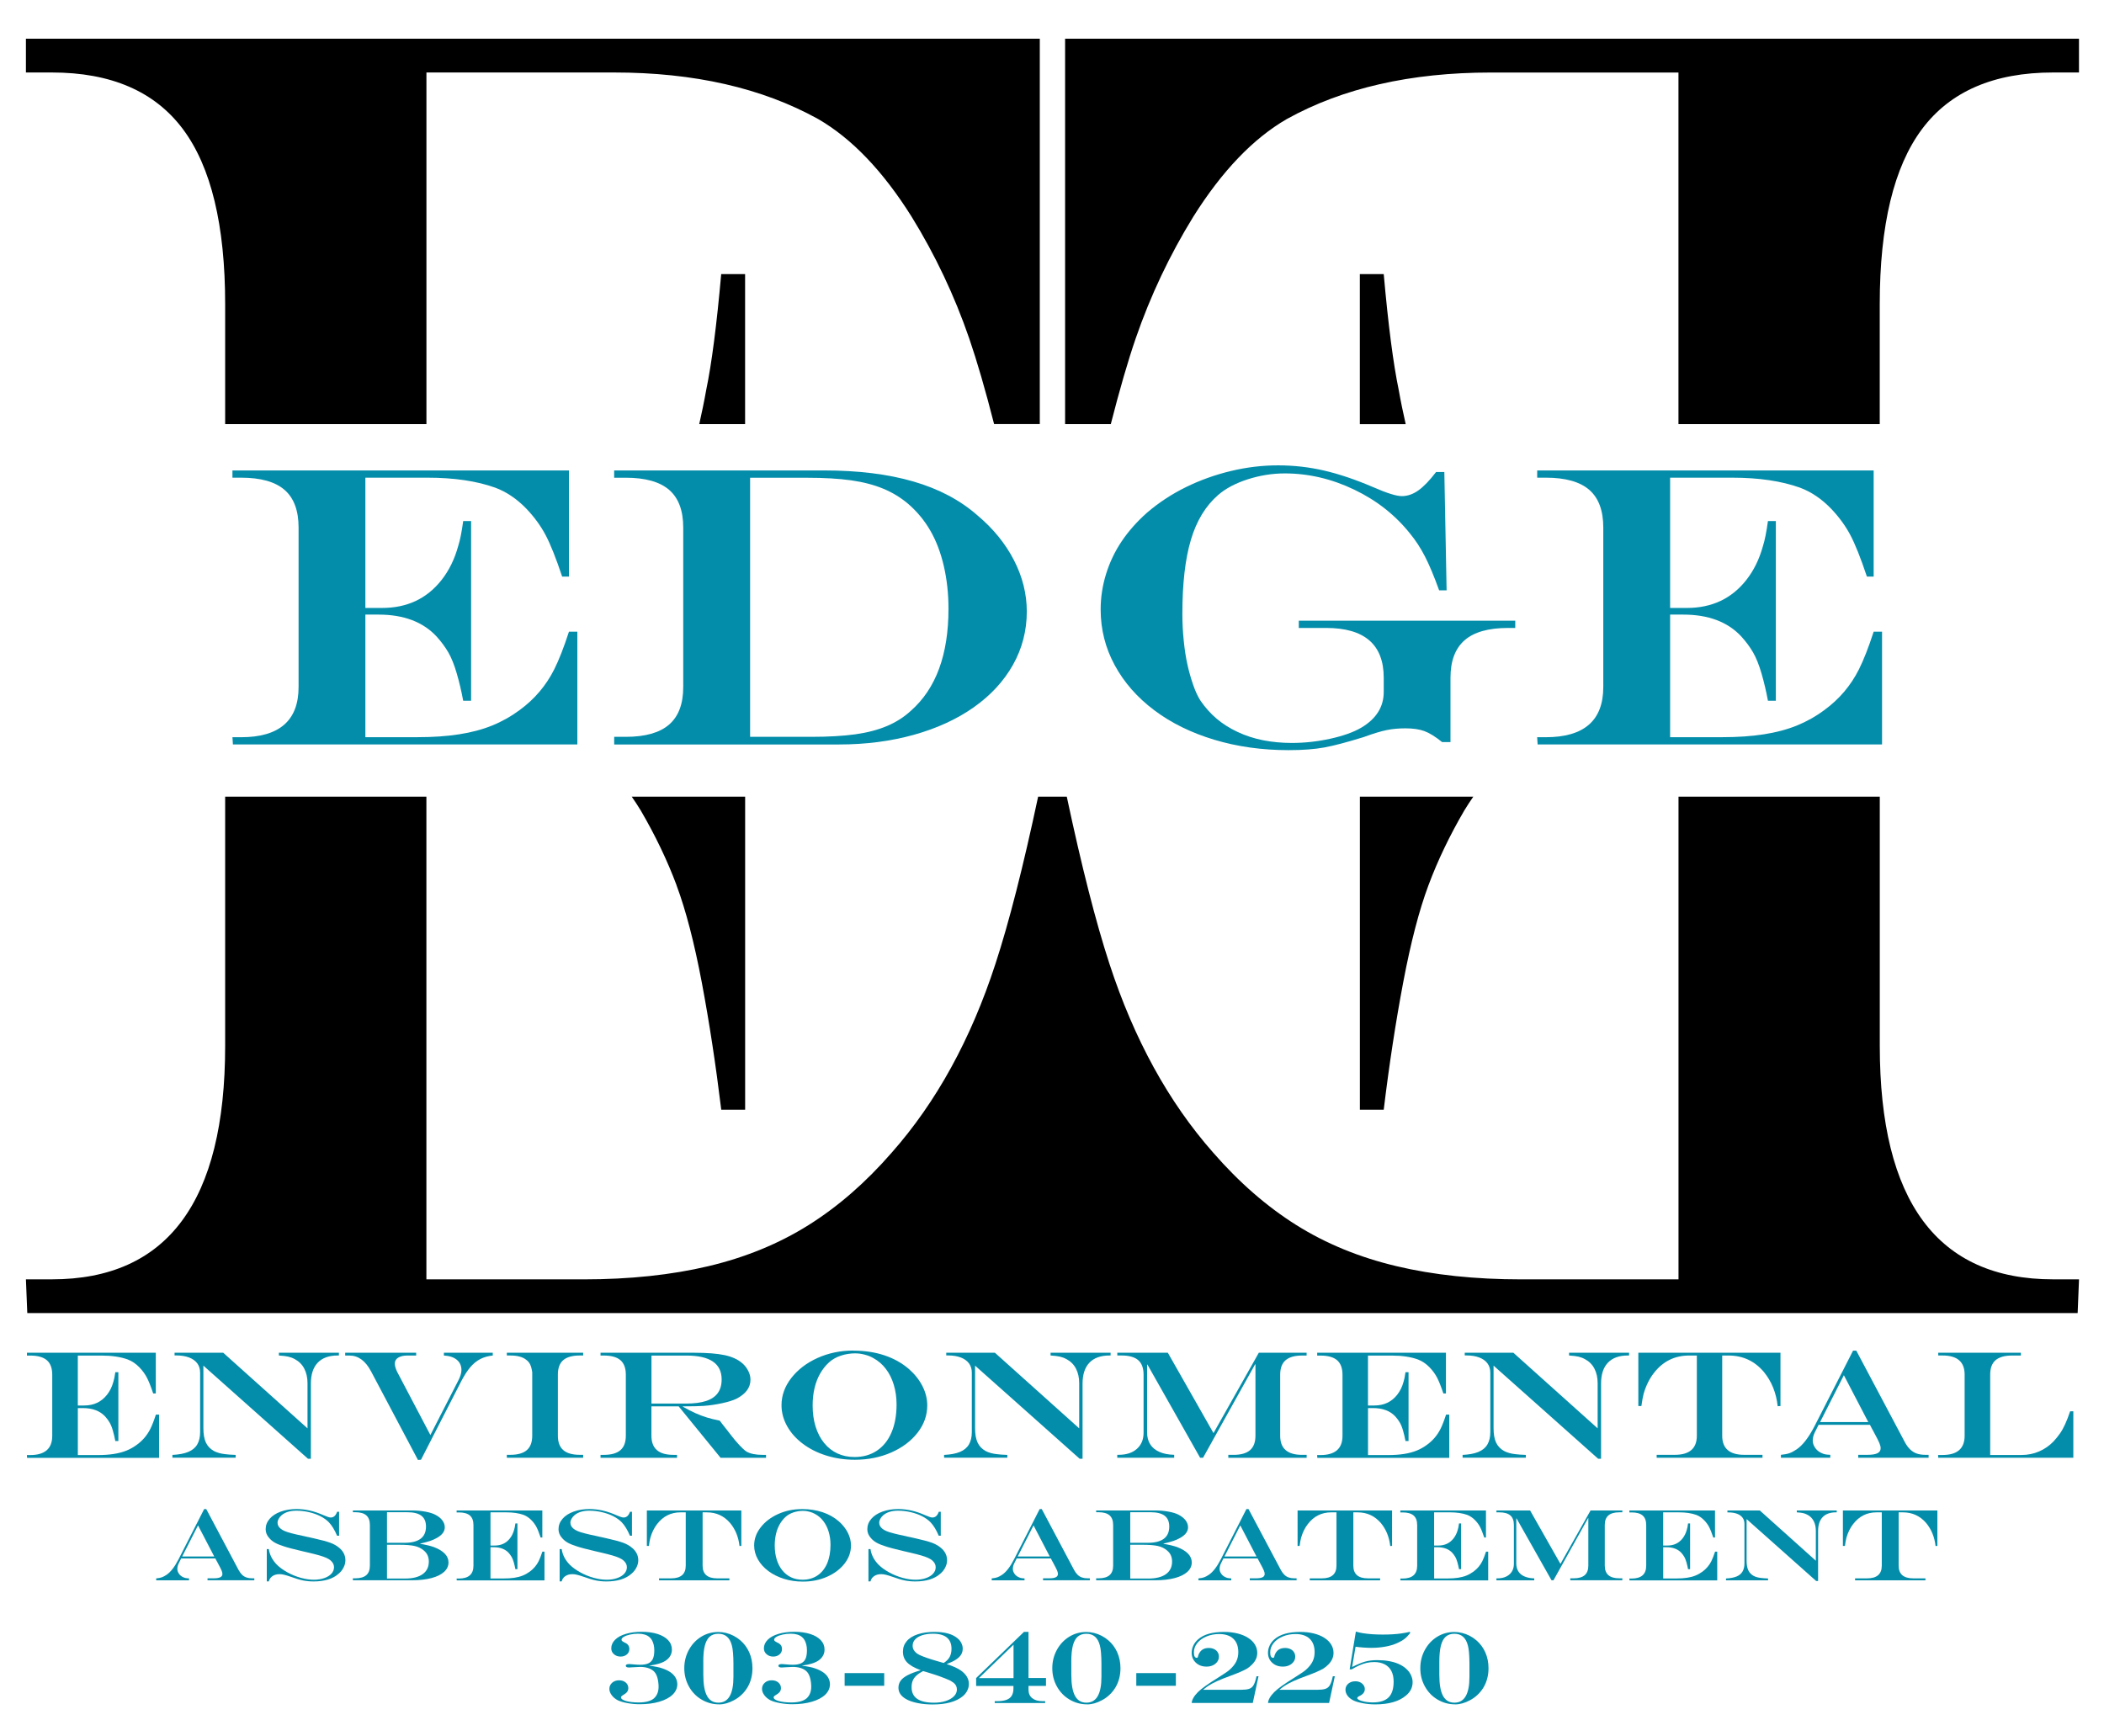 <?xml version="1.0" encoding="UTF-8"?><svg id="Layer_1" xmlns="http://www.w3.org/2000/svg" width="189.55mm" height="156.43mm" viewBox="0 0 537.31 443.42"><defs><style>.cls-1{fill:#048daa;}</style></defs><g><path d="M353.37,283.42c1.39-11.49,3.05-22.33,4.97-32.5,1.92-10.17,4.07-18.44,6.45-24.81,2.38-6.37,5.43-12.73,9.15-19.1,.74-1.23,1.51-2.39,2.3-3.53h-28.96v79.95h6.1Z"/><path d="M46.7,32.96c7.2,9.63,10.8,24.54,10.8,44.73v30.63h51.4V18.51h47.92c20.44,0,37.81,3.96,52.1,11.88,8.6,4.97,16.55,13.28,23.87,24.93,6.04,9.79,10.95,20.15,14.72,31.1,1.98,5.76,4.11,13.06,6.36,21.89h11.67V9.89H6.62v8.62h6.62c15.1,0,26.25,4.82,33.46,14.45Z"/><path d="M353.37,70.01h-6.1v38.32h11.71c-.64-2.84-1.25-5.73-1.78-8.73-1.39-6.68-2.67-16.54-3.83-29.59Z"/><path d="M172.77,226.11c2.38,6.37,4.53,14.64,6.45,24.81,1.92,10.18,3.57,21.01,4.97,32.5h6.1v-79.95h-28.96c.79,1.14,1.56,2.31,2.3,3.53,3.72,6.37,6.77,12.74,9.15,19.1Z"/><path d="M272,9.89V108.32h11.67c2.26-8.83,4.38-16.13,6.36-21.89,3.78-10.95,8.69-21.32,14.72-31.1,7.32-11.65,15.28-19.96,23.87-24.93,14.29-7.92,31.66-11.88,52.1-11.88h47.92V108.32h51.4v-30.63c0-20.19,3.6-35.1,10.8-44.73,7.2-9.63,18.36-14.45,33.46-14.45h6.62V9.89H272Z"/><path d="M480.05,267.11v-63.64h-51.4v123.29h-40.08c-11.85,0-22.5-1.12-31.97-3.38-9.47-2.25-17.97-5.74-25.53-10.48-7.55-4.74-14.64-10.91-21.26-18.52-11.38-12.89-20.21-28.97-26.49-48.23-3.47-10.62-7.1-24.85-10.89-42.67h-7.32c-3.79,17.82-7.42,32.06-10.89,42.67-6.27,19.26-15.1,35.34-26.49,48.23-6.62,7.61-13.71,13.79-21.26,18.52-7.55,4.74-16.06,8.23-25.53,10.48-9.47,2.25-20.13,3.38-31.97,3.38h-40.08v-123.29H57.5v63.64c0,39.76-14.75,59.64-44.26,59.64H6.62l.35,8.62H530.58l.35-8.62h-6.62c-29.5,0-44.26-19.88-44.26-59.64Z"/><path d="M180.35,99.59c-.53,3-1.14,5.89-1.78,8.73h11.71v-38.32h-6.1c-1.16,13.05-2.44,22.91-3.83,29.59Z"/></g><g><path class="cls-1" d="M59.36,120.15h85.93v27.11h-1.73c-1.58-4.74-3-8.29-4.25-10.65-1.25-2.35-2.88-4.58-4.89-6.69-2.43-2.51-5.07-4.29-7.92-5.36-4.74-1.7-10.51-2.56-17.29-2.56h-15.9v33.27h4.28c6.36,0,11.41-2.37,15.15-7.11,1.93-2.44,3.35-5.34,4.28-8.72,.46-1.44,.89-3.56,1.27-6.36h2.02v45.89h-2.02c-.46-2.47-1.01-4.8-1.65-6.99-.64-2.19-1.35-3.97-2.14-5.34-.79-1.37-1.8-2.74-3.04-4.11-3.47-3.71-8.4-5.56-14.8-5.56h-3.35v31.31h13.3c3.93,0,7.47-.24,10.61-.73,3.14-.48,5.97-1.24,8.47-2.25,2.51-1.02,4.86-2.35,7.06-3.98,3.78-2.77,6.71-6.23,8.79-10.37,1.19-2.37,2.45-5.58,3.76-9.62h2.14v28.81H59.48l-.12-1.85h2.2c9.79,0,14.69-4.27,14.69-12.83v-40.73c0-4.34-1.2-7.55-3.59-9.62-2.39-2.07-6.09-3.11-11.1-3.11h-2.2v-1.85Z"/><path class="cls-1" d="M156.86,120.15h53.61c8.71,0,16.32,.94,22.81,2.83,6.5,1.89,11.96,4.78,16.39,8.69,4.01,3.37,7.1,7.18,9.28,11.42,2.18,4.24,3.27,8.6,3.27,13.08,0,4.91-1.18,9.45-3.53,13.63-2.35,4.18-5.68,7.78-9.98,10.82-4.3,3.04-9.4,5.39-15.3,7.04s-12.28,2.48-19.14,2.48h-57.42v-1.95h2.95c4.97,0,8.66-1.04,11.07-3.13,2.41-2.09,3.61-5.29,3.61-9.59v-40.73c0-4.34-1.2-7.55-3.59-9.62-2.39-2.07-6.09-3.11-11.1-3.11h-2.95v-1.85Zm34.7,1.85v66.19h15.61c4.43,0,8.19-.22,11.28-.65,3.08-.43,5.78-1.14,8.1-2.13,2.31-.98,4.34-2.28,6.07-3.88,6.4-5.64,9.6-14.33,9.6-26.05,0-3.84-.4-7.47-1.19-10.9-.79-3.42-1.94-6.44-3.44-9.04s-3.39-4.89-5.67-6.86c-1.89-1.6-4.02-2.9-6.39-3.88-2.37-.98-5.11-1.69-8.21-2.13-3.1-.43-6.83-.65-11.19-.65h-14.57Z"/><path class="cls-1" d="M366.71,120.56h2.14l.58,30.21h-1.91c-1.31-3.64-2.53-6.54-3.64-8.69-1.12-2.15-2.35-4.05-3.7-5.69-3.78-4.78-8.55-8.55-14.31-11.32-5.76-2.77-11.69-4.16-17.78-4.16-3.16,0-6.3,.5-9.43,1.5-3.12,1-5.65,2.34-7.57,4.01-3.2,2.77-5.52,6.6-6.97,11.47-1.45,4.88-2.17,11.17-2.17,18.89,0,2.3,.12,4.59,.35,6.86,.23,2.27,.54,4.28,.93,6.04,.38,1.75,.87,3.47,1.45,5.16,.58,1.69,1.21,3.06,1.91,4.13,1.2,1.74,2.55,3.26,4.08,4.56,1.52,1.3,3.31,2.44,5.38,3.41,2.06,.97,4.25,1.68,6.56,2.13,2.31,.45,4.74,.68,7.29,.68,3.28,0,6.55-.36,9.83-1.08,3.28-.72,5.92-1.66,7.92-2.83,3.82-2.27,5.72-5.31,5.72-9.12v-3.61c0-8.48-4.9-12.73-14.69-12.73h-7v-1.85h55.28v1.85h-1.85c-4.97,0-8.67,1.04-11.07,3.13-2.41,2.09-3.62,5.29-3.62,9.59v16.43h-2.14c-1.73-1.4-3.25-2.34-4.54-2.81-1.29-.47-2.9-.7-4.83-.7-1.7,0-3.27,.14-4.71,.43-1.45,.28-3.46,.89-6.04,1.83-4.2,1.3-7.54,2.18-10,2.63-2.47,.45-5.49,.68-9.08,.68-6.79,0-13.12-.89-19-2.66-5.88-1.77-10.99-4.28-15.32-7.54-4.34-3.26-7.7-7.09-10.09-11.5-2.39-4.41-3.59-9.15-3.59-14.23,0-3.07,.46-6.1,1.39-9.09s2.26-5.77,3.99-8.34c1.73-2.57,3.89-5.01,6.48-7.31,3.01-2.57,6.31-4.74,9.92-6.51,3.6-1.77,7.42-3.14,11.45-4.11,4.03-.97,8.05-1.45,12.06-1.45s7.93,.44,11.77,1.33c3.84,.89,8.05,2.31,12.64,4.28,3.43,1.5,5.84,2.25,7.23,2.25s2.82-.48,4.19-1.45c1.37-.97,2.88-2.54,4.54-4.71Z"/><path class="cls-1" d="M392.56,120.15h85.93v27.11h-1.73c-1.58-4.74-3-8.29-4.25-10.65-1.25-2.35-2.88-4.58-4.89-6.69-2.43-2.51-5.07-4.29-7.92-5.36-4.74-1.7-10.51-2.56-17.29-2.56h-15.9v33.27h4.28c6.36,0,11.41-2.37,15.15-7.11,1.93-2.44,3.35-5.34,4.28-8.72,.46-1.44,.89-3.56,1.27-6.36h2.02v45.89h-2.02c-.46-2.47-1.01-4.8-1.65-6.99-.64-2.19-1.35-3.97-2.14-5.34-.79-1.37-1.8-2.74-3.04-4.11-3.47-3.71-8.41-5.56-14.8-5.56h-3.35v31.31h13.3c3.93,0,7.47-.24,10.61-.73,3.14-.48,5.97-1.24,8.47-2.25,2.5-1.02,4.86-2.35,7.05-3.98,3.78-2.77,6.71-6.23,8.79-10.37,1.19-2.37,2.45-5.58,3.76-9.62h2.14v28.81h-87.96l-.12-1.85h2.2c9.79,0,14.69-4.27,14.69-12.83v-40.73c0-4.34-1.2-7.55-3.58-9.62-2.39-2.07-6.09-3.11-11.1-3.11h-2.2v-1.85Z"/></g><g><path class="cls-1" d="M6.86,345.5H39.79v10.39h-.67c-.61-1.82-1.15-3.18-1.63-4.08s-1.1-1.76-1.87-2.56c-.93-.96-1.94-1.64-3.04-2.05-1.82-.65-4.03-.98-6.62-.98h-6.09v12.75h1.64c2.44,0,4.37-.91,5.81-2.73,.74-.93,1.29-2.05,1.64-3.34,.18-.55,.34-1.36,.49-2.44h.78v17.59h-.78c-.18-.95-.39-1.84-.63-2.68-.24-.84-.52-1.52-.82-2.04-.3-.52-.69-1.05-1.16-1.57-1.33-1.42-3.22-2.13-5.67-2.13h-1.29v12h5.1c1.51,0,2.86-.09,4.07-.28,1.2-.19,2.29-.47,3.25-.86,.96-.39,1.86-.9,2.7-1.53,1.45-1.06,2.57-2.39,3.37-3.97,.46-.91,.94-2.14,1.44-3.69h.82v11.04H6.91l-.04-.71h.84c3.75,0,5.63-1.64,5.63-4.92v-15.61c0-1.66-.46-2.89-1.37-3.69-.92-.79-2.33-1.19-4.25-1.19h-.84v-.71Z"/><path class="cls-1" d="M44.58,345.5h12.43l21.52,19.31v-11.56c0-1.41-.28-2.64-.83-3.7-.55-1.06-1.36-1.86-2.4-2.41-.56-.31-1.13-.52-1.7-.65s-1.36-.22-2.38-.29v-.71h15.33v.71h-.31c-2.23,0-3.93,.61-5.1,1.84s-1.75,3.01-1.75,5.36v19.18h-.73l-26.72-23.79v15.93c0,1.55,.21,2.79,.64,3.71,.43,.93,1.12,1.65,2.08,2.18,.78,.41,1.74,.67,2.86,.79,.62,.09,1.51,.15,2.66,.19v.71h-16.15v-.71c1.65-.08,3-.33,4.04-.76s1.81-1.07,2.3-1.91c.49-.84,.74-1.89,.74-3.15v-15.17c0-.93-.24-1.73-.72-2.38-.48-.65-1.18-1.16-2.09-1.51-.92-.35-2.02-.53-3.32-.53h-.4v-.71Z"/><path class="cls-1" d="M88.18,345.5h18.1v.71h-2.22c-1,0-1.79,.18-2.37,.54s-.86,.86-.86,1.52c0,.61,.21,1.34,.64,2.19l8.44,16.05,7.09-13.84c.56-1.06,.84-1.98,.84-2.75,0-1.1-.4-1.98-1.19-2.63-.79-.65-1.89-1.01-3.29-1.08v-.71h12.48v.71c-1.18,.12-2.24,.41-3.17,.89-.93,.48-1.78,1.17-2.55,2.07s-1.54,2.1-2.33,3.6l-10.28,20.06-.78,.04-11.99-22.65c-1.42-2.67-3.25-4.01-5.5-4.01h-1.09v-.71Z"/><path class="cls-1" d="M129.44,371.57h.86c1.91,0,3.32-.4,4.24-1.2,.92-.8,1.38-2.03,1.38-3.68v-16.2c-.12-.84-.3-1.52-.54-2.02-.24-.5-.61-.91-1.1-1.25-.89-.68-2.22-1.02-3.99-1.02h-.86v-.71h19.5v.71h-.86c-1.91,0-3.32,.4-4.23,1.19-.92,.79-1.37,2.02-1.37,3.69v15.61c0,1.65,.46,2.88,1.38,3.68s2.33,1.2,4.22,1.2h.86v.75h-19.5v-.75Z"/><path class="cls-1" d="M173.32,359.19h-6.96v7.51c0,1.64,.47,2.86,1.4,3.67,.93,.81,2.34,1.21,4.23,1.21h.91v.75h-19.54v-.75h.84c1.91,0,3.32-.4,4.24-1.2s1.38-2.03,1.38-3.68v-15.61c0-1.66-.46-2.89-1.37-3.69-.92-.79-2.33-1.19-4.25-1.19h-.84v-.71h24c3.25,0,5.82,.21,7.71,.61,1.89,.41,3.39,1.1,4.5,2.07,.63,.55,1.14,1.2,1.52,1.96,.38,.75,.56,1.5,.56,2.25,0,2.02-1.21,3.65-3.63,4.88-.9,.42-2.13,.8-3.68,1.13-1.55,.33-3.09,.56-4.63,.67-1.17,.08-2.95,.12-5.34,.12v.08c1.18,.67,2.25,1.22,3.21,1.65,.96,.43,1.93,.8,2.9,1.1s2.08,.57,3.32,.82l.73,.96c.49,.61,.85,1.08,1.09,1.38,.24,.31,.51,.66,.82,1.06,.83,1.09,1.61,2.03,2.36,2.83,.75,.8,1.36,1.36,1.85,1.68,.96,.55,2.33,.83,4.12,.83h.86v.75h-11.61l-10.7-13.13Zm-6.96-.71h8.82c2.08,0,3.79-.22,5.13-.66,1.34-.44,2.33-1.11,2.99-2.02,.66-.9,.99-2.06,.99-3.48,0-4.07-2.99-6.1-8.97-6.1h-8.95v12.27Z"/><path class="cls-1" d="M217.92,344.96c2.9,0,5.54,.4,7.94,1.2,2.4,.8,4.49,1.97,6.26,3.5,1.49,1.31,2.64,2.76,3.46,4.37,.81,1.61,1.22,3.25,1.22,4.92,0,2.52-.82,4.84-2.47,6.97-1.65,2.12-3.89,3.81-6.71,5.05-2.83,1.24-5.93,1.86-9.3,1.86-2.57,0-4.99-.35-7.26-1.06-2.27-.7-4.27-1.7-5.99-2.99-1.73-1.29-3.08-2.79-4.04-4.5-.97-1.72-1.45-3.51-1.45-5.38,0-2.48,.83-4.8,2.5-6.95,1.67-2.15,3.91-3.86,6.71-5.12,2.81-1.26,5.85-1.89,9.13-1.89Zm.58,.69c-1.34,0-2.61,.2-3.8,.6-1.19,.4-2.19,.98-3,1.72-.89,.81-1.64,1.76-2.27,2.87-.63,1.11-1.1,2.34-1.42,3.71-.32,1.36-.48,2.83-.48,4.41,0,1.97,.25,3.77,.75,5.39,.5,1.62,1.23,3.01,2.17,4.18,.94,1.17,2.08,2.06,3.39,2.68,1.31,.61,2.78,.92,4.39,.92,2.19,0,4.09-.54,5.71-1.62,1.62-1.08,2.86-2.63,3.72-4.64,.86-2.01,1.3-4.4,1.3-7.16,0-1.79-.24-3.47-.71-5.03-.47-1.56-1.15-2.92-2.04-4.08-.89-1.16-1.96-2.08-3.21-2.75-.62-.36-1.34-.65-2.15-.86-.81-.22-1.6-.33-2.35-.33Z"/><path class="cls-1" d="M241.65,345.5h12.43l21.52,19.31v-11.56c0-1.41-.28-2.64-.83-3.7-.55-1.06-1.36-1.86-2.4-2.41-.56-.31-1.13-.52-1.7-.65-.57-.13-1.36-.22-2.38-.29v-.71h15.33v.71h-.31c-2.23,0-3.93,.61-5.1,1.84-1.17,1.23-1.75,3.01-1.75,5.36v19.18h-.73l-26.72-23.79v15.93c0,1.55,.21,2.79,.64,3.71,.43,.93,1.12,1.65,2.08,2.18,.78,.41,1.74,.67,2.86,.79,.62,.09,1.51,.15,2.66,.19v.71h-16.15v-.71c1.65-.08,3-.33,4.04-.76s1.81-1.07,2.3-1.91c.49-.84,.74-1.89,.74-3.15v-15.17c0-.93-.24-1.73-.72-2.38-.48-.65-1.18-1.16-2.09-1.51-.92-.35-2.02-.53-3.32-.53h-.4v-.71Z"/><path class="cls-1" d="M285.3,345.5h12.94l11.66,20.52,11.57-20.52h12.21v.71h-1.13c-1.91,0-3.32,.4-4.24,1.2-.92,.8-1.38,2.03-1.38,3.68v15.61c0,1.64,.46,2.86,1.4,3.67,.93,.81,2.34,1.21,4.23,1.21h1.13v.75h-20.01v-.75h1.33c1.89,0,3.3-.4,4.22-1.2,.92-.8,1.38-2.03,1.38-3.68v-18.24h-.09l-13.29,23.86h-.75l-13.45-23.79h-.09v17.3c0,1.2,.27,2.22,.8,3.06s1.31,1.48,2.35,1.94c1.03,.46,2.29,.7,3.77,.74v.75h-14.54v-.75h.31c2,0,3.56-.5,4.7-1.52,1.14-1.01,1.71-2.38,1.71-4.11v-14.86c0-1.66-.46-2.89-1.37-3.69-.92-.79-2.33-1.19-4.25-1.19h-1.09v-.71Z"/><path class="cls-1" d="M336.33,345.5h32.93v10.39h-.66c-.61-1.82-1.15-3.18-1.63-4.08-.48-.9-1.1-1.76-1.87-2.56-.93-.96-1.94-1.64-3.04-2.05-1.82-.65-4.03-.98-6.62-.98h-6.09v12.75h1.64c2.44,0,4.37-.91,5.81-2.73,.74-.93,1.29-2.05,1.64-3.34,.18-.55,.34-1.36,.49-2.44h.78v17.59h-.78c-.18-.95-.39-1.84-.63-2.68-.24-.84-.52-1.52-.82-2.04s-.69-1.05-1.16-1.57c-1.33-1.42-3.22-2.13-5.67-2.13h-1.29v12h5.1c1.51,0,2.86-.09,4.07-.28s2.29-.47,3.25-.86c.96-.39,1.86-.9,2.7-1.53,1.45-1.06,2.57-2.39,3.37-3.97,.46-.91,.94-2.14,1.44-3.69h.82v11.04h-33.7l-.04-.71h.84c3.75,0,5.63-1.64,5.63-4.92v-15.61c0-1.66-.46-2.89-1.37-3.69-.92-.79-2.33-1.19-4.25-1.19h-.84v-.71Z"/><path class="cls-1" d="M374.05,345.5h12.43l21.52,19.31v-11.56c0-1.41-.28-2.64-.83-3.7-.55-1.06-1.36-1.86-2.4-2.41-.56-.31-1.13-.52-1.69-.65-.57-.13-1.36-.22-2.38-.29v-.71h15.33v.71h-.31c-2.23,0-3.93,.61-5.1,1.84-1.17,1.23-1.75,3.01-1.75,5.36v19.18h-.73l-26.72-23.79v15.93c0,1.55,.21,2.79,.64,3.71s1.12,1.65,2.08,2.18c.78,.41,1.74,.67,2.86,.79,.62,.09,1.51,.15,2.66,.19v.71h-16.15v-.71c1.65-.08,3-.33,4.04-.76,1.04-.43,1.81-1.07,2.3-1.91s.74-1.89,.74-3.15v-15.17c0-.93-.24-1.73-.72-2.38-.48-.65-1.18-1.16-2.09-1.51-.92-.35-2.02-.53-3.32-.53h-.4v-.71Z"/><path class="cls-1" d="M418.39,345.5h36.3v13.61l-.71,.04c-.37-3.4-1.55-6.33-3.55-8.77-2.36-2.78-5.36-4.17-9-4.17h-1.62v20.48c0,3.25,1.87,4.88,5.61,4.88h4.68v.75h-27.03v-.75h4.63c3.75,0,5.63-1.62,5.63-4.88v-20.48h-1.99c-3.69,0-6.69,1.5-9,4.49-1.14,1.47-2,3.23-2.59,5.26-.19,.69-.38,1.74-.58,3.15h-.78v-13.61Z"/><path class="cls-1" d="M473.23,344.96h.82l12.45,23.46c.4,.73,.84,1.33,1.34,1.8s1.05,.82,1.67,1.03c.62,.21,1.35,.32,2.19,.32h.82v.75h-17.97v-.75h2.35c1.17,0,2.02-.14,2.56-.41s.81-.7,.81-1.28c0-.36-.11-.79-.32-1.31-.21-.51-.68-1.44-1.41-2.78-.04-.08-.11-.21-.2-.38-.09-.18-.19-.35-.29-.52l-.51-.98h-13.12l-1,2c-.33,.68-.49,1.36-.49,2.05,0,.59,.19,1.17,.57,1.75,.38,.58,.87,1.01,1.47,1.31,.4,.21,.76,.34,1.08,.41,.32,.07,.77,.12,1.36,.14v.75h-12.61v-.75c.92-.09,1.64-.23,2.18-.42,.54-.19,1.14-.51,1.81-.96,1.57-1.05,3.09-3.03,4.59-5.93l9.84-19.29Zm-2.35,6.28l-6.07,11.96h12.3l-6.23-11.96Z"/><path class="cls-1" d="M494.97,345.5h21.12v.71h-2.24c-1.91,0-3.32,.4-4.23,1.19-.92,.79-1.37,2.02-1.37,3.69v20.52h8.02c1.58,0,3.07-.3,4.48-.91,1.4-.61,2.62-1.46,3.66-2.54,.62-.68,1.17-1.35,1.64-2.02,.47-.67,.92-1.47,1.35-2.42s.85-2.04,1.26-3.26h.82v11.86h-34.5l-.04-.71h1.15c3.75,0,5.63-1.64,5.63-4.92v-15.61c0-3.25-1.88-4.88-5.63-4.88h-1.11v-.71Z"/></g><g><path class="cls-1" d="M52.13,385.42h.54l8.28,15.6c.27,.48,.56,.88,.89,1.2,.33,.32,.7,.54,1.11,.68,.41,.14,.9,.21,1.46,.21h.54v.5h-11.95v-.5h1.56c.78,0,1.34-.09,1.7-.27,.36-.18,.54-.47,.54-.85,0-.24-.07-.53-.21-.87-.14-.34-.45-.96-.94-1.85-.03-.05-.07-.14-.13-.25-.06-.12-.12-.23-.19-.34l-.34-.65h-8.72l-.66,1.33c-.22,.45-.32,.91-.32,1.37,0,.39,.13,.78,.38,1.16,.25,.38,.58,.67,.98,.87,.27,.14,.5,.23,.71,.27,.21,.05,.51,.08,.91,.1v.5h-8.38v-.5c.61-.06,1.09-.15,1.45-.28,.36-.13,.76-.34,1.2-.64,1.04-.7,2.06-2.01,3.05-3.94l6.54-12.83Zm-1.56,4.17l-4.04,7.95h8.18l-4.14-7.95Z"/><path class="cls-1" d="M86.08,386.12h.52v6.11h-.52c-.62-1.47-1.32-2.62-2.11-3.45-.57-.58-1.28-1.09-2.14-1.53s-1.82-.78-2.89-1.03c-1.07-.25-2.14-.38-3.23-.38-.82,0-1.54,.1-2.18,.29-.64,.2-1.18,.49-1.62,.87-.31,.27-.56,.58-.75,.92-.19,.34-.28,.67-.28,.98,0,.6,.27,1.11,.8,1.54,.25,.21,.6,.42,1.05,.61,.46,.2,1.05,.39,1.77,.57,.72,.19,1.73,.42,3.03,.69,.35,.09,.59,.15,.72,.17l.72,.15,1.15,.26c1.94,.43,3.36,.82,4.26,1.15,.89,.33,1.65,.77,2.28,1.31,.49,.4,.87,.87,1.14,1.4,.27,.54,.41,1.12,.41,1.74s-.15,1.23-.46,1.84c-.3,.62-.74,1.16-1.3,1.63-.73,.65-1.62,1.13-2.69,1.46-1.07,.32-2.28,.49-3.65,.49-.95,0-1.85-.08-2.69-.25s-1.86-.47-3.07-.91c-.79-.27-1.38-.46-1.8-.55-.41-.1-.8-.15-1.16-.15-.7,0-1.29,.16-1.78,.48-.49,.32-.81,.77-.96,1.36h-.52v-8.25h.52c.21,1.46,.89,2.79,2.05,3.98,.7,.7,1.59,1.35,2.67,1.95,1.08,.6,2.22,1.07,3.41,1.4,1.19,.33,2.32,.5,3.39,.5,.95,0,1.82-.14,2.62-.41,.79-.27,1.41-.65,1.85-1.14,.44-.49,.66-1.03,.66-1.65,0-.65-.3-1.23-.9-1.75-.27-.23-.63-.44-1.07-.64-.44-.2-1-.4-1.69-.6s-1.64-.45-2.85-.73l-1.47-.34c-2.3-.54-3.89-.95-4.77-1.25-.99-.31-1.77-.63-2.33-.94-.56-.31-1.05-.71-1.47-1.2-.61-.68-.91-1.43-.91-2.25,0-.99,.34-1.87,1.02-2.66s1.63-1.4,2.84-1.84,2.57-.66,4.05-.66c2.24,0,4.56,.54,6.97,1.62,.84,.37,1.42,.55,1.72,.55,.77,0,1.32-.49,1.65-1.47Z"/><path class="cls-1" d="M90.14,385.78h15.09c1.17,0,2.3,.1,3.39,.3,1.09,.2,1.94,.47,2.56,.8,.77,.39,1.36,.87,1.78,1.42,.42,.56,.63,1.16,.63,1.79,0,1.04-.66,1.94-1.99,2.69-.53,.31-1.1,.56-1.71,.77-.61,.21-1.47,.44-2.58,.7v.05c1.41,.23,2.58,.51,3.49,.83,2.49,.95,3.74,2.26,3.74,3.93,0,.92-.38,1.72-1.13,2.41-.75,.68-1.82,1.21-3.22,1.58-1.4,.37-3.04,.56-4.94,.56h-15.13v-.5h.6c1.27,0,2.21-.27,2.82-.8,.61-.53,.92-1.35,.92-2.44v-10.38c0-1.11-.31-1.93-.92-2.46-.61-.54-1.55-.8-2.82-.8h-.6v-.45Zm8.69,.45v7.81h4.46c3.66,0,5.5-1.38,5.5-4.15,0-1.24-.39-2.16-1.17-2.76-.78-.6-1.99-.9-3.62-.9h-5.17Zm0,8.31v8.63h4.63c1.95,0,3.45-.38,4.49-1.13s1.56-1.82,1.56-3.21c0-1.18-.42-2.12-1.27-2.82-.64-.55-1.42-.94-2.34-1.15-.92-.21-2.27-.32-4.05-.32h-3.02Z"/><path class="cls-1" d="M116.61,385.78h21.89v6.91h-.44c-.4-1.21-.76-2.11-1.08-2.71-.32-.6-.73-1.17-1.25-1.7-.62-.64-1.29-1.09-2.02-1.37-1.21-.43-2.68-.65-4.4-.65h-4.05v8.48h1.09c1.62,0,2.91-.6,3.86-1.81,.49-.62,.85-1.36,1.09-2.22,.12-.37,.23-.91,.32-1.62h.52v11.69h-.52c-.12-.63-.26-1.22-.42-1.78s-.34-1.01-.55-1.36-.46-.7-.77-1.05c-.88-.94-2.14-1.42-3.77-1.42h-.85v7.98h3.39c1,0,1.9-.06,2.7-.18,.8-.12,1.52-.31,2.16-.57,.64-.26,1.24-.6,1.8-1.01,.96-.71,1.71-1.59,2.24-2.64,.3-.6,.62-1.42,.96-2.45h.54v7.34h-22.41l-.03-.47h.56c2.49,0,3.74-1.09,3.74-3.27v-10.38c0-1.11-.3-1.92-.91-2.45-.61-.53-1.55-.79-2.83-.79h-.56v-.47Z"/><path class="cls-1" d="M160.87,386.12h.52v6.11h-.52c-.62-1.47-1.32-2.62-2.11-3.45-.57-.58-1.28-1.09-2.14-1.53s-1.82-.78-2.89-1.03c-1.07-.25-2.14-.38-3.23-.38-.82,0-1.54,.1-2.18,.29-.64,.2-1.18,.49-1.62,.87-.31,.27-.56,.58-.75,.92-.19,.34-.28,.67-.28,.98,0,.6,.27,1.11,.8,1.54,.25,.21,.6,.42,1.05,.61,.46,.2,1.05,.39,1.77,.57,.72,.19,1.73,.42,3.03,.69,.35,.09,.59,.15,.72,.17l.72,.15,1.15,.26c1.94,.43,3.36,.82,4.26,1.15,.89,.33,1.65,.77,2.28,1.31,.49,.4,.87,.87,1.14,1.4,.27,.54,.41,1.12,.41,1.74s-.15,1.23-.46,1.84c-.3,.62-.74,1.16-1.3,1.63-.73,.65-1.62,1.13-2.69,1.46-1.07,.32-2.28,.49-3.65,.49-.95,0-1.85-.08-2.69-.25s-1.86-.47-3.07-.91c-.79-.27-1.38-.46-1.8-.55-.41-.1-.8-.15-1.16-.15-.7,0-1.29,.16-1.78,.48-.49,.32-.81,.77-.96,1.36h-.52v-8.25h.52c.21,1.46,.89,2.79,2.05,3.98,.7,.7,1.59,1.35,2.67,1.95,1.08,.6,2.22,1.07,3.41,1.4,1.19,.33,2.32,.5,3.39,.5,.95,0,1.82-.14,2.62-.41,.79-.27,1.41-.65,1.85-1.14,.44-.49,.66-1.03,.66-1.65,0-.65-.3-1.23-.9-1.75-.27-.23-.63-.44-1.07-.64-.44-.2-1-.4-1.69-.6s-1.64-.45-2.85-.73l-1.47-.34c-2.3-.54-3.89-.95-4.77-1.25-.99-.31-1.77-.63-2.33-.94-.56-.31-1.05-.71-1.47-1.2-.61-.68-.91-1.43-.91-2.25,0-.99,.34-1.87,1.02-2.66s1.63-1.4,2.84-1.84,2.57-.66,4.05-.66c2.24,0,4.56,.54,6.97,1.62,.84,.37,1.42,.55,1.72,.55,.77,0,1.32-.49,1.65-1.47Z"/><path class="cls-1" d="M165.19,385.78h24.13v9.05l-.47,.03c-.25-2.26-1.03-4.21-2.36-5.83-1.57-1.85-3.57-2.77-5.98-2.77h-1.08v13.62c0,2.16,1.24,3.24,3.73,3.24h3.11v.5h-17.97v-.5h3.08c2.49,0,3.74-1.08,3.74-3.24v-13.62h-1.33c-2.46,0-4.45,1-5.98,2.99-.76,.98-1.33,2.14-1.72,3.5-.13,.46-.26,1.16-.38,2.09h-.52v-9.05Z"/><path class="cls-1" d="M204.77,385.42c1.92,0,3.69,.27,5.28,.8,1.6,.53,2.98,1.31,4.16,2.33,.99,.87,1.76,1.84,2.3,2.9,.54,1.07,.81,2.16,.81,3.27,0,1.68-.55,3.22-1.64,4.63-1.1,1.41-2.58,2.53-4.46,3.36s-3.94,1.24-6.18,1.24c-1.71,0-3.32-.23-4.82-.7s-2.84-1.13-3.98-1.98c-1.15-.86-2.05-1.85-2.69-2.99-.64-1.14-.96-2.33-.96-3.57,0-1.65,.55-3.19,1.67-4.62,1.11-1.43,2.6-2.56,4.46-3.4,1.87-.84,3.89-1.26,6.07-1.26Zm.38,.46c-.89,0-1.74,.13-2.53,.4-.79,.27-1.46,.65-2,1.14-.59,.54-1.09,1.17-1.51,1.91-.42,.74-.73,1.56-.94,2.46-.21,.91-.32,1.88-.32,2.93,0,1.31,.17,2.5,.5,3.58,.33,1.08,.81,2,1.44,2.78,.63,.78,1.38,1.37,2.25,1.78,.87,.41,1.85,.61,2.92,.61,1.45,0,2.72-.36,3.79-1.08,1.08-.72,1.9-1.75,2.48-3.08,.57-1.34,.86-2.92,.86-4.76,0-1.19-.16-2.31-.47-3.34-.31-1.04-.77-1.94-1.35-2.71-.59-.77-1.3-1.38-2.14-1.83-.41-.24-.89-.43-1.43-.57s-1.06-.22-1.56-.22Z"/><path class="cls-1" d="M239.73,386.12h.52v6.11h-.52c-.62-1.47-1.32-2.62-2.11-3.45-.57-.58-1.28-1.09-2.14-1.53s-1.82-.78-2.89-1.03c-1.07-.25-2.14-.38-3.23-.38-.82,0-1.54,.1-2.18,.29-.64,.2-1.18,.49-1.62,.87-.31,.27-.56,.58-.75,.92-.19,.34-.28,.67-.28,.98,0,.6,.27,1.11,.8,1.54,.25,.21,.6,.42,1.05,.61,.46,.2,1.05,.39,1.77,.57,.72,.19,1.73,.42,3.03,.69,.35,.09,.59,.15,.72,.17l.72,.15,1.15,.26c1.94,.43,3.36,.82,4.26,1.15,.89,.33,1.65,.77,2.28,1.31,.49,.4,.87,.87,1.14,1.4,.27,.54,.41,1.12,.41,1.74s-.15,1.23-.46,1.84c-.3,.62-.74,1.16-1.3,1.63-.73,.65-1.62,1.13-2.69,1.46-1.07,.32-2.28,.49-3.65,.49-.95,0-1.85-.08-2.69-.25s-1.86-.47-3.07-.91c-.79-.27-1.38-.46-1.8-.55-.41-.1-.8-.15-1.16-.15-.7,0-1.29,.16-1.78,.48-.49,.32-.81,.77-.96,1.36h-.52v-8.25h.52c.21,1.46,.89,2.79,2.05,3.98,.7,.7,1.59,1.35,2.67,1.95,1.08,.6,2.22,1.07,3.41,1.4,1.19,.33,2.32,.5,3.39,.5,.95,0,1.82-.14,2.62-.41,.79-.27,1.41-.65,1.85-1.14,.44-.49,.66-1.03,.66-1.65,0-.65-.3-1.23-.9-1.75-.27-.23-.63-.44-1.07-.64-.44-.2-1-.4-1.69-.6s-1.64-.45-2.85-.73l-1.47-.34c-2.3-.54-3.89-.95-4.77-1.25-.99-.31-1.77-.63-2.33-.94-.56-.31-1.05-.71-1.47-1.2-.61-.68-.91-1.43-.91-2.25,0-.99,.34-1.87,1.02-2.66s1.63-1.4,2.84-1.84,2.57-.66,4.05-.66c2.24,0,4.56,.54,6.97,1.62,.84,.37,1.42,.55,1.72,.55,.77,0,1.32-.49,1.65-1.47Z"/><path class="cls-1" d="M265.5,385.42h.54l8.28,15.6c.26,.48,.56,.88,.89,1.2,.33,.32,.7,.54,1.11,.68,.41,.14,.9,.21,1.46,.21h.54v.5h-11.95v-.5h1.56c.78,0,1.34-.09,1.7-.27,.36-.18,.54-.47,.54-.85,0-.24-.07-.53-.21-.87-.14-.34-.46-.96-.94-1.85-.03-.05-.07-.14-.13-.25-.06-.12-.12-.23-.19-.34l-.34-.65h-8.72l-.66,1.33c-.22,.45-.32,.91-.32,1.37,0,.39,.13,.78,.38,1.16,.25,.38,.58,.67,.98,.87,.27,.14,.5,.23,.71,.27,.21,.05,.51,.08,.91,.1v.5h-8.38v-.5c.61-.06,1.09-.15,1.45-.28,.36-.13,.76-.34,1.2-.64,1.04-.7,2.06-2.01,3.05-3.94l6.54-12.83Zm-1.56,4.17l-4.04,7.95h8.18l-4.14-7.95Z"/><path class="cls-1" d="M279.95,385.78h15.09c1.17,0,2.3,.1,3.39,.3,1.09,.2,1.95,.47,2.56,.8,.77,.39,1.36,.87,1.78,1.42,.42,.56,.63,1.16,.63,1.79,0,1.04-.66,1.94-1.99,2.69-.53,.31-1.1,.56-1.71,.77-.61,.21-1.47,.44-2.58,.7v.05c1.41,.23,2.58,.51,3.49,.83,2.49,.95,3.74,2.26,3.74,3.93,0,.92-.38,1.72-1.13,2.41-.75,.68-1.83,1.21-3.22,1.58-1.4,.37-3.04,.56-4.94,.56h-15.13v-.5h.6c1.27,0,2.21-.27,2.82-.8,.61-.53,.92-1.35,.92-2.44v-10.38c0-1.11-.31-1.93-.92-2.46s-1.55-.8-2.82-.8h-.6v-.45Zm8.69,.45v7.81h4.46c3.66,0,5.5-1.38,5.5-4.15,0-1.24-.39-2.16-1.17-2.76-.78-.6-1.99-.9-3.62-.9h-5.17Zm0,8.31v8.63h4.63c1.95,0,3.45-.38,4.49-1.13s1.56-1.82,1.56-3.21c0-1.18-.42-2.12-1.27-2.82-.64-.55-1.42-.94-2.34-1.15-.92-.21-2.27-.32-4.05-.32h-3.02Z"/><path class="cls-1" d="M318.3,385.42h.54l8.28,15.6c.27,.48,.56,.88,.89,1.2,.33,.32,.7,.54,1.11,.68,.41,.14,.9,.21,1.46,.21h.54v.5h-11.95v-.5h1.56c.78,0,1.34-.09,1.7-.27,.36-.18,.54-.47,.54-.85,0-.24-.07-.53-.21-.87-.14-.34-.45-.96-.94-1.85-.03-.05-.07-.14-.13-.25-.06-.12-.12-.23-.19-.34l-.34-.65h-8.72l-.66,1.33c-.22,.45-.32,.91-.32,1.37,0,.39,.12,.78,.38,1.16,.25,.38,.58,.67,.98,.87,.26,.14,.5,.23,.71,.27,.21,.05,.51,.08,.91,.1v.5h-8.38v-.5c.61-.06,1.09-.15,1.45-.28,.36-.13,.76-.34,1.2-.64,1.04-.7,2.06-2.01,3.05-3.94l6.54-12.83Zm-1.56,4.17l-4.04,7.95h8.18l-4.14-7.95Z"/><path class="cls-1" d="M331.37,385.78h24.13v9.05l-.47,.03c-.25-2.26-1.03-4.21-2.36-5.83-1.57-1.85-3.57-2.77-5.98-2.77h-1.08v13.62c0,2.16,1.24,3.24,3.73,3.24h3.11v.5h-17.97v-.5h3.08c2.5,0,3.74-1.08,3.74-3.24v-13.62h-1.33c-2.46,0-4.45,1-5.98,2.99-.76,.98-1.33,2.14-1.72,3.5-.13,.46-.25,1.16-.38,2.09h-.52v-9.05Z"/><path class="cls-1" d="M357.59,385.78h21.89v6.91h-.44c-.4-1.21-.76-2.11-1.08-2.71s-.73-1.17-1.25-1.7c-.62-.64-1.29-1.09-2.02-1.37-1.21-.43-2.68-.65-4.4-.65h-4.05v8.48h1.09c1.62,0,2.91-.6,3.86-1.81,.49-.62,.85-1.36,1.09-2.22,.12-.37,.23-.91,.32-1.62h.52v11.69h-.52c-.12-.63-.26-1.22-.42-1.78s-.34-1.01-.54-1.36-.46-.7-.77-1.05c-.88-.94-2.14-1.42-3.77-1.42h-.85v7.98h3.39c1,0,1.9-.06,2.7-.18s1.52-.31,2.16-.57,1.24-.6,1.8-1.01c.96-.71,1.71-1.59,2.24-2.64,.3-.6,.62-1.42,.96-2.45h.55v7.34h-22.41l-.03-.47h.56c2.49,0,3.74-1.09,3.74-3.27v-10.38c0-1.11-.3-1.92-.91-2.45-.61-.53-1.55-.79-2.83-.79h-.56v-.47Z"/><path class="cls-1" d="M382.15,385.78h8.6l7.75,13.65,7.69-13.65h8.12v.47h-.75c-1.27,0-2.21,.27-2.82,.8-.61,.53-.92,1.35-.92,2.44v10.38c0,1.09,.31,1.9,.93,2.44,.62,.54,1.56,.8,2.81,.8h.75v.5h-13.3v-.5h.88c1.26,0,2.19-.27,2.81-.8,.61-.53,.92-1.35,.92-2.44v-12.13h-.06l-8.84,15.87h-.5l-8.94-15.81h-.06v11.5c0,.8,.18,1.48,.53,2.04s.87,.99,1.56,1.29,1.52,.47,2.5,.49v.5h-9.66v-.5h.21c1.33,0,2.37-.34,3.12-1.01,.76-.67,1.13-1.58,1.13-2.73v-9.88c0-1.11-.3-1.92-.91-2.45-.61-.53-1.55-.79-2.83-.79h-.72v-.47Z"/><path class="cls-1" d="M416.08,385.78h21.89v6.91h-.44c-.4-1.21-.76-2.11-1.08-2.71s-.73-1.17-1.25-1.7c-.62-.64-1.29-1.09-2.02-1.37-1.21-.43-2.68-.65-4.4-.65h-4.05v8.48h1.09c1.62,0,2.91-.6,3.86-1.81,.49-.62,.85-1.36,1.09-2.22,.12-.37,.23-.91,.32-1.62h.52v11.69h-.52c-.12-.63-.26-1.22-.42-1.78s-.34-1.01-.54-1.36-.46-.7-.77-1.05c-.88-.94-2.14-1.42-3.77-1.42h-.85v7.98h3.39c1,0,1.9-.06,2.7-.18s1.52-.31,2.16-.57,1.24-.6,1.8-1.01c.96-.71,1.71-1.59,2.24-2.64,.3-.6,.62-1.42,.96-2.45h.55v7.34h-22.41l-.03-.47h.56c2.5,0,3.74-1.09,3.74-3.27v-10.38c0-1.11-.3-1.92-.91-2.45-.61-.53-1.55-.79-2.83-.79h-.56v-.47Z"/><path class="cls-1" d="M441.15,385.78h8.26l14.31,12.84v-7.68c0-.94-.18-1.75-.55-2.46s-.9-1.24-1.6-1.6c-.37-.2-.75-.35-1.13-.43s-.91-.15-1.58-.19v-.47h10.2v.47h-.21c-1.48,0-2.61,.41-3.39,1.23-.78,.82-1.16,2-1.16,3.56v12.75h-.49l-17.77-15.81v10.59c0,1.03,.14,1.85,.43,2.47,.29,.62,.75,1.1,1.38,1.45,.52,.27,1.15,.45,1.9,.52,.41,.06,1,.1,1.77,.13v.47h-10.74v-.47c1.1-.05,2-.22,2.69-.5s1.2-.71,1.53-1.27c.33-.56,.49-1.26,.49-2.09v-10.08c0-.62-.16-1.15-.48-1.58-.32-.43-.78-.77-1.39-1-.61-.23-1.35-.35-2.21-.35h-.27v-.47Z"/><path class="cls-1" d="M470.63,385.78h24.13v9.05l-.47,.03c-.25-2.26-1.03-4.21-2.36-5.83-1.57-1.85-3.57-2.77-5.98-2.77h-1.08v13.62c0,2.16,1.24,3.24,3.73,3.24h3.11v.5h-17.97v-.5h3.08c2.49,0,3.74-1.08,3.74-3.24v-13.62h-1.33c-2.46,0-4.45,1-5.98,2.99-.76,.98-1.33,2.14-1.72,3.5-.13,.46-.26,1.16-.38,2.09h-.52v-9.05Z"/><path class="cls-1" d="M165.83,425.4v.03c1.54,.2,2.66,.43,3.34,.69,.83,.28,1.53,.62,2.1,1.02,.56,.4,.99,.86,1.27,1.37,.28,.51,.43,1.07,.43,1.65,0,1-.4,1.89-1.2,2.67-.8,.77-1.94,1.37-3.4,1.8s-3.13,.64-4.99,.64c-1.06,0-2.1-.09-3.13-.28-1.03-.19-1.84-.43-2.45-.71-.66-.34-1.19-.78-1.58-1.31-.4-.54-.6-1.08-.6-1.62,0-.63,.24-1.15,.71-1.57,.47-.42,1.06-.62,1.77-.62s1.26,.19,1.7,.57c.44,.38,.66,.85,.66,1.42,0,.36-.1,.67-.29,.94-.19,.27-.51,.53-.95,.79-.42,.23-.63,.44-.63,.63,0,.38,.43,.7,1.29,.94s1.93,.37,3.2,.37c1.8,0,3.11-.35,3.93-1.05,.88-.8,1.27-1.96,1.16-3.48-.12-1.74-.56-2.92-1.33-3.55-.8-.66-1.93-1-3.4-1-.36,0-1.03,.03-1.99,.1-.27,.03-.53,.05-.8,.05-.56,0-.84-.15-.84-.45s.31-.43,.94-.43c.12,0,.45,.03,.99,.08,.7,.07,1.27,.1,1.72,.1,.87,0,1.58-.12,2.11-.36,.53-.24,.92-.63,1.16-1.16,.24-.53,.36-1.25,.36-2.17,0-.51-.05-.98-.15-1.4s-.24-.8-.42-1.14c-.18-.34-.41-.62-.67-.83-.67-.58-1.63-.87-2.87-.87-.75,0-1.44,.07-2.09,.22-.65,.14-1.17,.33-1.57,.57s-.6,.48-.6,.73c0,.14,.05,.25,.15,.34,.1,.09,.28,.2,.54,.34,.46,.2,.8,.43,1,.7,.21,.27,.31,.61,.31,1.02,0,.56-.21,1.02-.64,1.38-.43,.36-.96,.54-1.6,.54-.68,0-1.24-.2-1.7-.61-.46-.4-.68-.9-.68-1.49,0-.82,.33-1.55,.98-2.2,.65-.65,1.57-1.15,2.75-1.5,1.18-.35,2.53-.53,4.03-.53s2.91,.19,4.07,.56c1.16,.37,2.06,.9,2.7,1.58,.64,.68,.96,1.49,.96,2.41,0,.58-.14,1.11-.42,1.6s-.69,.91-1.25,1.27c-.63,.41-1.51,.73-2.65,.97-.29,.06-.77,.14-1.44,.25Z"/><path class="cls-1" d="M183.65,435.3c-1.62,0-3.12-.41-4.49-1.22-1.37-.81-2.45-1.93-3.23-3.34s-1.18-2.97-1.18-4.67,.39-3.24,1.16-4.67c.78-1.42,1.83-2.55,3.15-3.36,1.33-.82,2.79-1.22,4.4-1.22,.63,0,1.27,.08,1.94,.24,.66,.16,1.31,.4,1.93,.72s1.2,.71,1.72,1.16c.99,.84,1.76,1.88,2.3,3.1,.54,1.23,.81,2.57,.81,4.03,0,.89-.1,1.75-.31,2.56-.21,.81-.51,1.57-.92,2.27-.41,.7-.91,1.34-1.52,1.92-.6,.58-1.27,1.06-2,1.44-1.3,.7-2.55,1.05-3.77,1.05Zm-4.04-10.88v3.32c0,2.43,.31,4.23,.94,5.39,.63,1.16,1.6,1.74,2.92,1.74,2.55,0,3.83-2.2,3.83-6.59v-3.41c0-.99-.04-1.9-.11-2.74-.07-.84-.17-1.46-.29-1.86-.5-2-1.65-3-3.46-3-.9,0-1.64,.25-2.2,.74-.56,.49-.97,1.26-1.24,2.29s-.4,2.4-.4,4.11Z"/><path class="cls-1" d="M204.81,425.4v.03c1.54,.2,2.66,.43,3.34,.69,.83,.28,1.53,.62,2.1,1.02,.56,.4,.99,.86,1.27,1.37,.28,.51,.43,1.07,.43,1.65,0,1-.4,1.89-1.2,2.67-.8,.77-1.94,1.37-3.4,1.8s-3.13,.64-4.99,.64c-1.06,0-2.1-.09-3.13-.28-1.03-.19-1.84-.43-2.45-.71-.66-.34-1.19-.78-1.58-1.31-.4-.54-.6-1.08-.6-1.62,0-.63,.24-1.15,.71-1.57,.47-.42,1.06-.62,1.77-.62s1.26,.19,1.7,.57c.44,.38,.66,.85,.66,1.42,0,.36-.1,.67-.29,.94-.19,.27-.51,.53-.95,.79-.42,.23-.63,.44-.63,.63,0,.38,.43,.7,1.29,.94s1.93,.37,3.2,.37c1.8,0,3.11-.35,3.93-1.05,.88-.8,1.27-1.96,1.16-3.48-.12-1.74-.56-2.92-1.33-3.55-.8-.66-1.93-1-3.4-1-.36,0-1.03,.03-1.99,.1-.27,.03-.53,.05-.8,.05-.56,0-.84-.15-.84-.45s.31-.43,.94-.43c.12,0,.45,.03,.99,.08,.7,.07,1.27,.1,1.72,.1,.87,0,1.58-.12,2.11-.36,.53-.24,.92-.63,1.16-1.16,.24-.53,.36-1.25,.36-2.17,0-.51-.05-.98-.15-1.4s-.24-.8-.42-1.14c-.18-.34-.41-.62-.67-.83-.67-.58-1.63-.87-2.87-.87-.75,0-1.44,.07-2.09,.22-.65,.14-1.17,.33-1.57,.57s-.6,.48-.6,.73c0,.14,.05,.25,.15,.34,.1,.09,.28,.2,.54,.34,.46,.2,.8,.43,1,.7,.21,.27,.31,.61,.31,1.02,0,.56-.21,1.02-.64,1.38-.43,.36-.96,.54-1.6,.54-.68,0-1.24-.2-1.7-.61-.46-.4-.68-.9-.68-1.49,0-.82,.33-1.55,.98-2.2,.65-.65,1.57-1.15,2.75-1.5,1.18-.35,2.53-.53,4.03-.53s2.91,.19,4.07,.56c1.16,.37,2.06,.9,2.7,1.58,.64,.68,.96,1.49,.96,2.41,0,.58-.14,1.11-.42,1.6s-.69,.91-1.25,1.27c-.63,.41-1.51,.73-2.65,.97-.29,.06-.77,.14-1.44,.25Z"/><path class="cls-1" d="M215.7,427.32h10.11v3.24h-10.11v-3.24Z"/><path class="cls-1" d="M235.11,426.57c-1.61-.59-2.77-1.26-3.47-1.99-.7-.73-1.05-1.64-1.05-2.72s.32-1.93,.96-2.69c.64-.77,1.58-1.35,2.8-1.76,1.22-.41,2.65-.61,4.29-.61,2.67,0,4.64,.55,5.91,1.65,.41,.33,.73,.73,.96,1.2,.23,.47,.35,.94,.35,1.4,0,.56-.13,1.07-.4,1.53-.27,.46-.71,.88-1.31,1.28-.6,.4-1.4,.78-2.39,1.16,1.61,.52,2.83,1.07,3.65,1.65,1.35,.97,2.02,2.11,2.02,3.42,0,.58-.13,1.14-.4,1.68-.27,.54-.64,1.02-1.13,1.44-1.7,1.41-4.27,2.12-7.71,2.12-1.39,0-2.7-.12-3.92-.37-1.22-.25-2.2-.6-2.96-1.05-1.25-.74-1.87-1.69-1.87-2.85,0-.67,.19-1.27,.56-1.79,.37-.52,.98-1,1.81-1.43,.83-.43,1.93-.85,3.3-1.25Zm.63,.23c-.69,.36-1.25,.73-1.69,1.13-.44,.4-.76,.84-.96,1.32-.2,.49-.29,1.05-.29,1.69,0,2.63,1.91,3.94,5.73,3.94,1.12,0,2.12-.15,3.01-.44,.89-.29,1.58-.7,2.08-1.21,.5-.51,.75-1.09,.75-1.72,0-.71-.29-1.29-.87-1.74-.26-.19-.54-.37-.85-.55-.81-.37-1.77-.75-2.89-1.15-.35-.13-.69-.24-1.01-.34-.32-.1-.65-.2-.98-.31-.21-.07-.44-.14-.7-.22-.26-.08-.48-.15-.66-.2-.18-.05-.4-.12-.68-.2Zm5.26-2.07c.72-.46,1.23-.98,1.53-1.55,.3-.57,.46-1.27,.46-2.07,0-1.28-.4-2.24-1.19-2.88-.8-.65-1.97-.97-3.52-.97-1.05,0-1.97,.13-2.75,.38s-1.39,.61-1.82,1.07c-.43,.46-.64,.99-.64,1.62,0,.37,.08,.71,.25,1.03s.4,.59,.69,.82c.17,.14,.45,.31,.84,.52,1.04,.48,2.52,.99,4.43,1.54,.37,.1,.95,.27,1.72,.5Z"/><path class="cls-1" d="M261.51,416.79h1.15v11.78h4.46v2.02h-4.46v.97c0,.93,.31,1.65,.94,2.16s1.5,.77,2.62,.77h.69v.47h-12.88v-.47h.63c.95,0,1.74-.11,2.36-.34,.62-.23,1.07-.58,1.36-1.07s.43-1.11,.43-1.88v-.6h-9.53v-2.02l12.21-11.78Zm-2.68,3.27l-8.84,8.54h8.84v-8.54Z"/><path class="cls-1" d="M277.63,435.3c-1.62,0-3.12-.41-4.49-1.22-1.37-.81-2.45-1.93-3.23-3.34-.79-1.42-1.18-2.97-1.18-4.67s.39-3.24,1.16-4.67c.78-1.42,1.83-2.55,3.15-3.36,1.33-.82,2.79-1.22,4.4-1.22,.63,0,1.27,.08,1.94,.24,.66,.16,1.31,.4,1.93,.72,.62,.32,1.2,.71,1.72,1.16,.99,.84,1.76,1.88,2.3,3.1,.54,1.23,.81,2.57,.81,4.03,0,.89-.1,1.75-.31,2.56-.21,.81-.51,1.57-.92,2.27-.41,.7-.91,1.34-1.52,1.92-.6,.58-1.27,1.06-2,1.44-1.3,.7-2.55,1.05-3.77,1.05Zm-4.04-10.88v3.32c0,2.43,.31,4.23,.94,5.39,.63,1.16,1.6,1.74,2.92,1.74,2.55,0,3.83-2.2,3.83-6.59v-3.41c0-.99-.04-1.9-.11-2.74-.07-.84-.17-1.46-.29-1.86-.5-2-1.65-3-3.46-3-.9,0-1.63,.25-2.2,.74-.56,.49-.97,1.26-1.24,2.29-.26,1.03-.4,2.4-.4,4.11Z"/><path class="cls-1" d="M290.18,427.32h10.11v3.24h-10.11v-3.24Z"/><path class="cls-1" d="M321.4,428.1l-1.47,6.85h-15.6c.06-.83,.58-1.76,1.58-2.77,.88-.88,2.58-2.1,5.1-3.66,1.38-.88,2.23-1.44,2.53-1.67,.06-.05,.13-.11,.21-.17,.08-.06,.17-.14,.27-.22,.79-.71,1.35-1.41,1.69-2.11,.34-.7,.52-1.48,.52-2.36,0-1.5-.42-2.65-1.27-3.45s-2.06-1.2-3.62-1.2c-1.18,0-2.26,.21-3.26,.63s-1.77,.98-2.34,1.7c-.57,.71-.85,1.5-.85,2.35,0,.93,.24,1.39,.72,1.39,.2,0,.31-.12,.34-.37,.04-.2,.11-.41,.21-.63,.27-.53,.6-.91,1.01-1.15,.41-.24,.92-.36,1.52-.36,.5,0,.95,.09,1.35,.28,.4,.19,.71,.45,.92,.8,.22,.34,.32,.73,.32,1.14,0,.48-.14,.91-.42,1.3-.28,.39-.66,.69-1.13,.91-.48,.22-1.01,.33-1.61,.33-1.11,0-2.02-.33-2.73-1s-1.07-1.51-1.07-2.54c0-.62,.14-1.23,.42-1.83,.28-.6,.69-1.13,1.22-1.59,1.43-1.27,3.64-1.9,6.63-1.9,1.24,0,2.38,.13,3.43,.39,1.05,.26,1.95,.63,2.71,1.12,.76,.48,1.34,1.05,1.74,1.71,.4,.66,.6,1.37,.6,2.13,0,1.12-.45,2.11-1.34,2.99-.37,.39-.81,.74-1.3,1.05-.94,.54-2.36,1.14-4.24,1.83-2.64,.96-4.49,1.8-5.55,2.51-.25,.15-.72,.5-1.42,1.05h9.62c.89,0,1.57-.07,2.04-.21,.47-.14,.83-.39,1.1-.76,.26-.37,.5-.92,.69-1.65l.21-.84h.54Z"/><path class="cls-1" d="M340.89,428.1l-1.47,6.85h-15.6c.06-.83,.58-1.76,1.58-2.77,.88-.88,2.58-2.1,5.1-3.66,1.38-.88,2.23-1.44,2.53-1.67,.06-.05,.13-.11,.21-.17,.08-.06,.17-.14,.27-.22,.79-.71,1.35-1.41,1.69-2.11,.34-.7,.52-1.48,.52-2.36,0-1.5-.42-2.65-1.27-3.45s-2.05-1.2-3.62-1.2c-1.18,0-2.26,.21-3.26,.63s-1.77,.98-2.34,1.7-.85,1.5-.85,2.35c0,.93,.24,1.39,.72,1.39,.2,0,.31-.12,.34-.37,.04-.2,.11-.41,.21-.63,.26-.53,.6-.91,1.01-1.15,.41-.24,.92-.36,1.52-.36,.5,0,.95,.09,1.35,.28,.4,.19,.7,.45,.92,.8,.22,.34,.32,.73,.32,1.14,0,.48-.14,.91-.42,1.3-.28,.39-.66,.69-1.13,.91-.48,.22-1.01,.33-1.61,.33-1.11,0-2.02-.33-2.73-1-.71-.66-1.07-1.51-1.07-2.54,0-.62,.14-1.23,.42-1.83,.28-.6,.68-1.13,1.21-1.59,1.43-1.27,3.64-1.9,6.63-1.9,1.24,0,2.38,.13,3.43,.39s1.95,.63,2.71,1.12c.76,.48,1.34,1.05,1.74,1.71s.6,1.37,.6,2.13c0,1.12-.45,2.11-1.34,2.99-.37,.39-.81,.74-1.3,1.05-.94,.54-2.36,1.14-4.24,1.83-2.64,.96-4.49,1.8-5.55,2.51-.25,.15-.72,.5-1.41,1.05h9.62c.89,0,1.57-.07,2.04-.21,.47-.14,.83-.39,1.1-.76,.27-.37,.5-.92,.69-1.65l.21-.84h.55Z"/><path class="cls-1" d="M360.06,416.79l.06,.31c-.5,.64-.99,1.14-1.46,1.5s-1.09,.72-1.87,1.07c-.89,.39-1.89,.69-3,.89-1.1,.2-2.29,.31-3.54,.31s-2.61-.09-4.07-.28l-.88,5.17c1.38-.69,2.51-1.15,3.38-1.39s1.89-.36,3.07-.36c1.06,0,2.04,.08,2.93,.24s1.7,.39,2.42,.7c.72,.31,1.35,.69,1.89,1.16,.56,.48,.99,1.02,1.3,1.64,.3,.62,.46,1.25,.46,1.88,0,1.34-.56,2.49-1.69,3.42-1.77,1.51-4.39,2.26-7.87,2.26-1.04,0-2.07-.09-3.09-.28-1.02-.19-1.83-.42-2.44-.71-.66-.33-1.17-.74-1.52-1.21s-.54-.99-.54-1.53c0-.63,.24-1.15,.72-1.56,.48-.41,1.08-.61,1.78-.61,.47,0,.89,.09,1.25,.26,.36,.17,.65,.42,.87,.72,.22,.31,.32,.65,.32,1.02,0,.75-.45,1.34-1.36,1.76-.38,.19-.57,.36-.57,.52,0,.28,.41,.54,1.23,.77,.82,.23,1.73,.35,2.73,.35,1.84,0,3.18-.43,4.04-1.28,.86-.85,1.29-2.2,1.29-4.03,0-1.06-.19-1.97-.57-2.71s-.95-1.31-1.7-1.7c-.76-.39-1.64-.59-2.65-.59-.67,0-1.3,.06-1.89,.19-.59,.13-1.21,.33-1.85,.61-.64,.28-1.33,.64-2.05,1.07h-.52l1.58-9.65c.71,.2,1.33,.34,1.87,.42,1.49,.23,3.16,.34,5.01,.34,.9,0,1.75-.02,2.53-.07,.79-.05,1.54-.12,2.27-.23s1.43-.24,2.11-.4Z"/><path class="cls-1" d="M371.61,435.3c-1.62,0-3.12-.41-4.49-1.22-1.37-.81-2.45-1.93-3.23-3.34-.79-1.42-1.18-2.97-1.18-4.67s.39-3.24,1.16-4.67c.78-1.42,1.83-2.55,3.15-3.36,1.33-.82,2.79-1.22,4.41-1.22,.63,0,1.27,.08,1.94,.24,.66,.16,1.31,.4,1.93,.72,.62,.32,1.2,.71,1.72,1.16,.99,.84,1.76,1.88,2.3,3.1,.54,1.23,.81,2.57,.81,4.03,0,.89-.1,1.75-.31,2.56-.21,.81-.51,1.57-.92,2.27-.41,.7-.91,1.34-1.52,1.92-.6,.58-1.27,1.06-2,1.44-1.3,.7-2.55,1.05-3.77,1.05Zm-4.04-10.88v3.32c0,2.43,.31,4.23,.94,5.39,.63,1.16,1.6,1.74,2.92,1.74,2.55,0,3.83-2.2,3.83-6.59v-3.41c0-.99-.04-1.9-.11-2.74-.07-.84-.17-1.46-.29-1.86-.5-2-1.66-3-3.46-3-.9,0-1.63,.25-2.19,.74-.56,.49-.97,1.26-1.24,2.29-.26,1.03-.4,2.4-.4,4.11Z"/></g></svg>